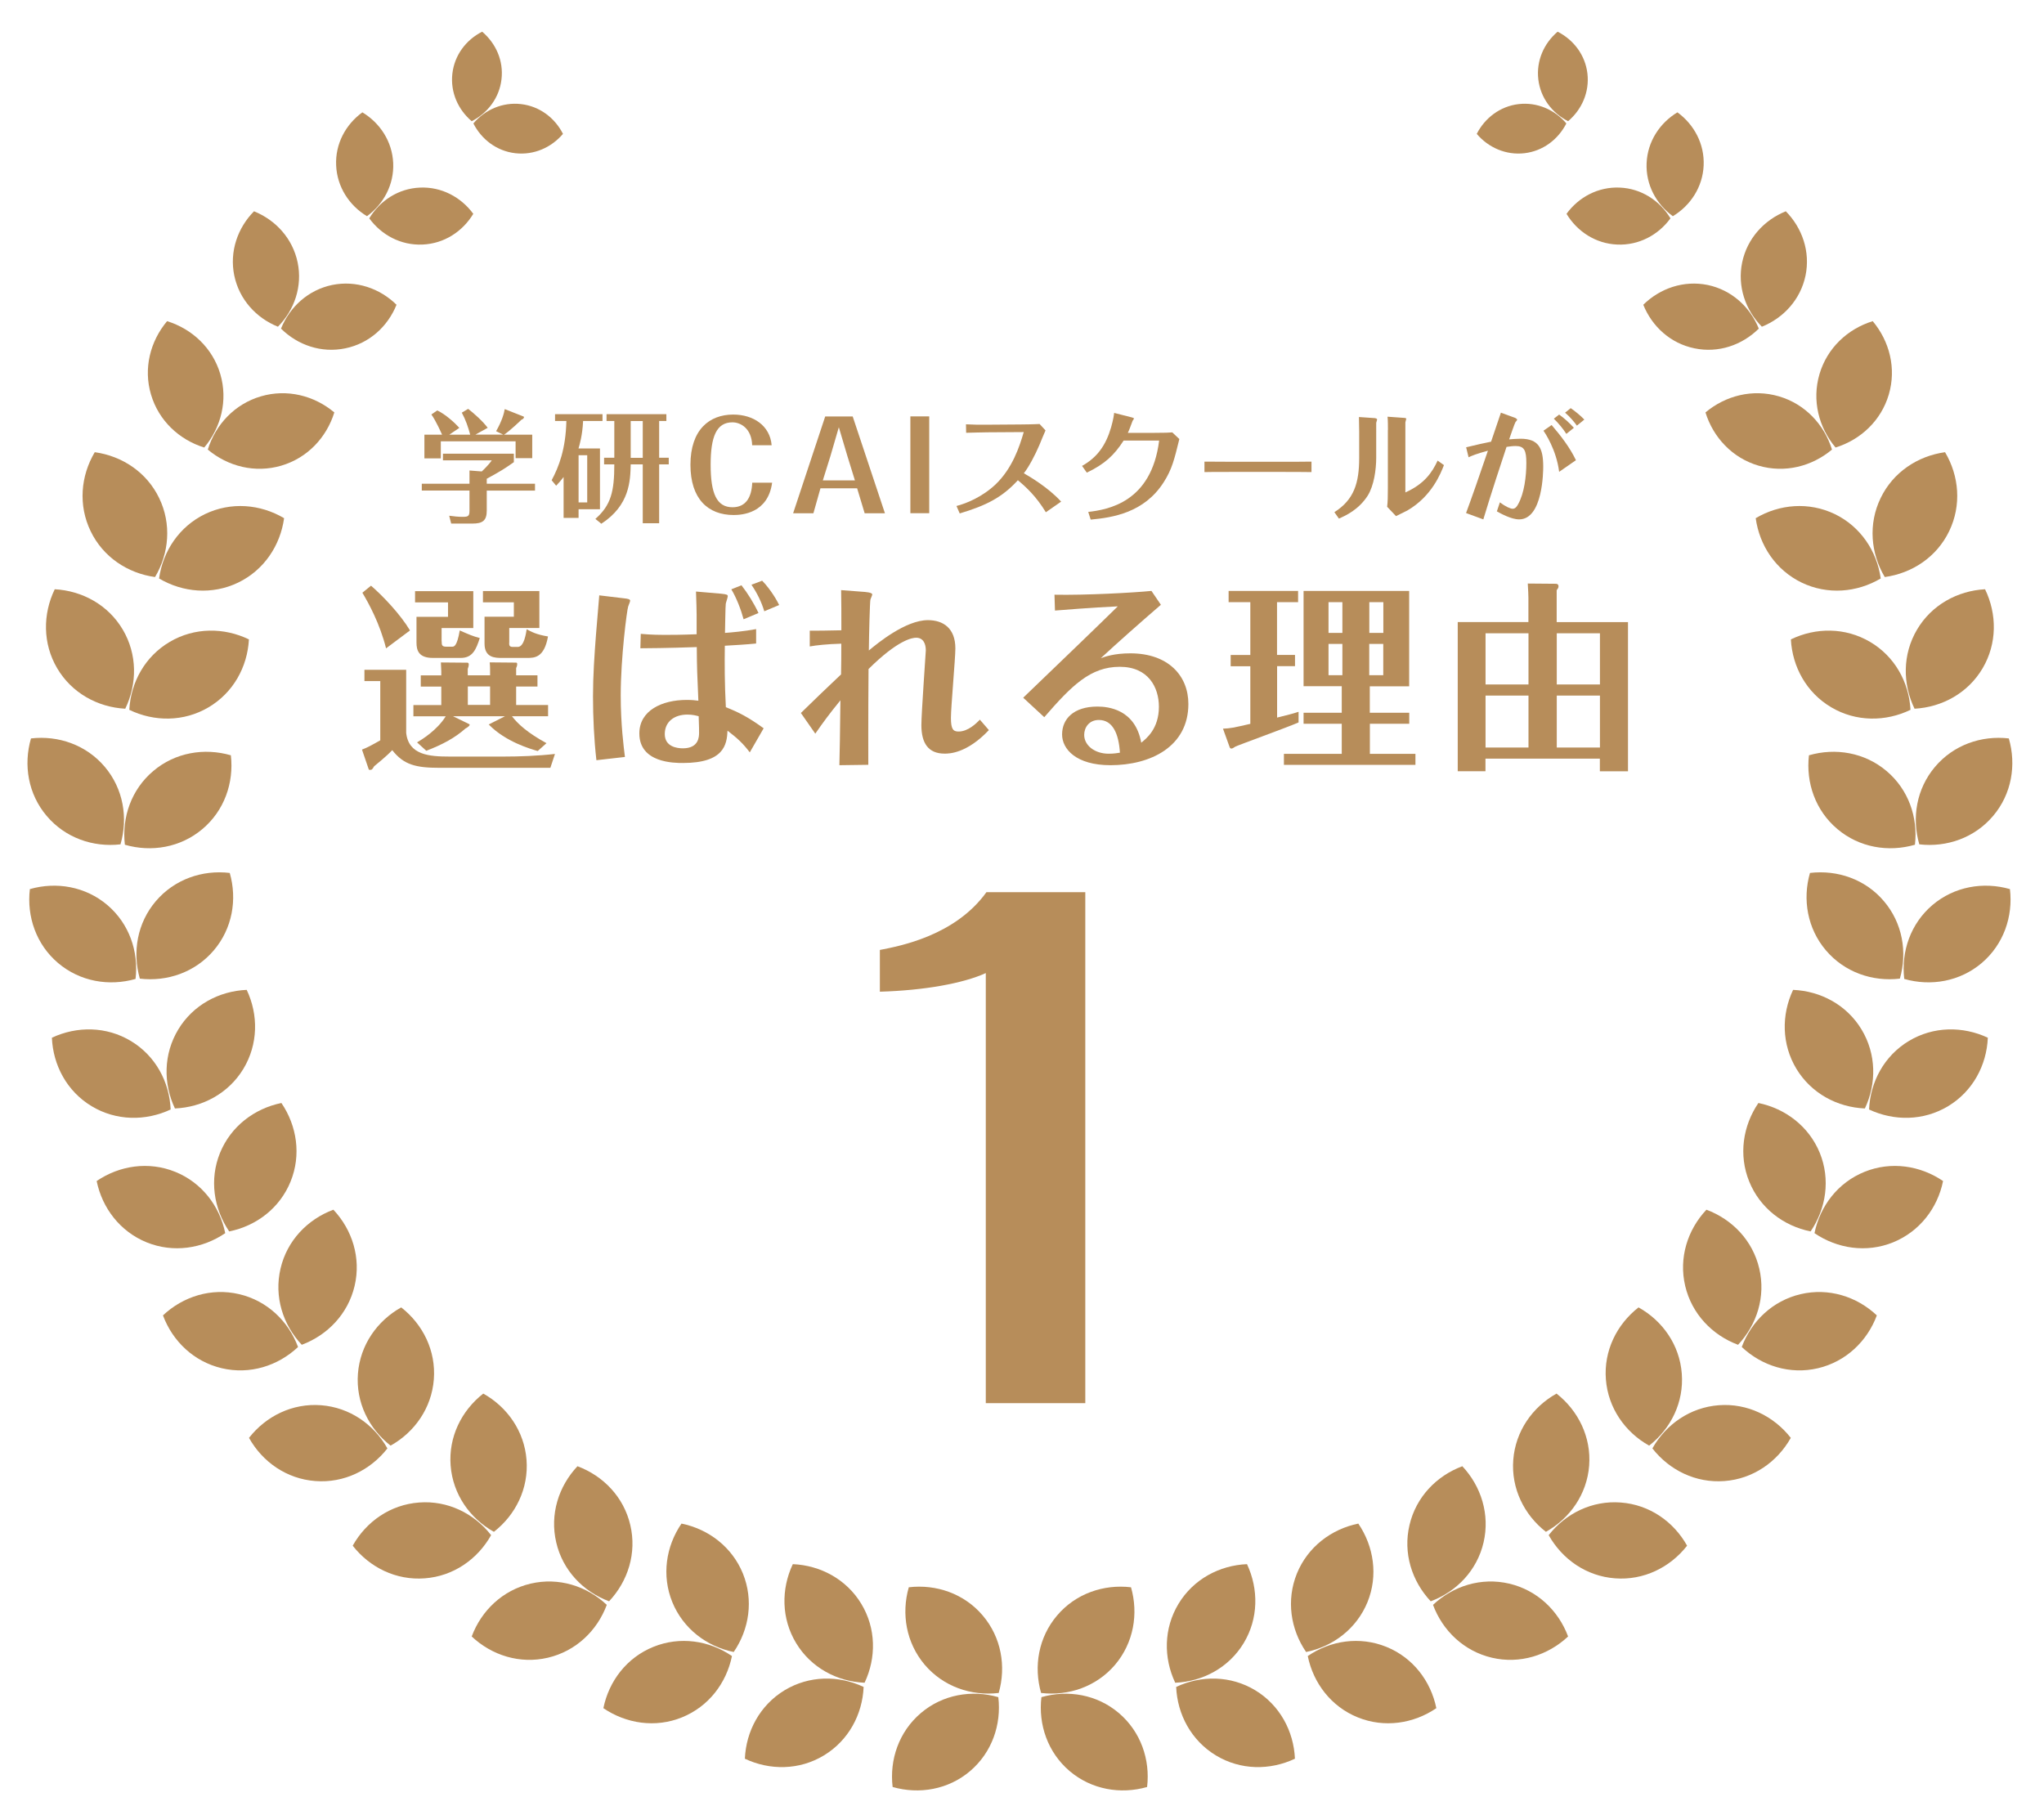 <?xml version="1.0" encoding="utf-8"?>
<!-- Generator: Adobe Illustrator 25.2.3, SVG Export Plug-In . SVG Version: 6.00 Build 0)  -->
<svg version="1.1" id="レイヤー_1" xmlns="http://www.w3.org/2000/svg" xmlns:xlink="http://www.w3.org/1999/xlink" x="0px"
	 y="0px" viewBox="0 0 258 228" style="enable-background:new 0 0 258 228;" xml:space="preserve">
<style type="text/css">
	.st0{fill:#B78D5A;}
</style>
<g>
	<path class="st0" d="M67.53,61.07v0.86h-6.09v2.53c0,1.27-0.54,1.63-1.8,1.63h-2.69L56.7,65.1c0.63,0.08,1.09,0.14,1.7,0.14
		c0.71,0,0.86-0.09,0.86-0.8v-2.52h-6.02v-0.86h6.02v-1.67l1.55,0.12c0.18-0.17,0.89-0.84,1.26-1.4h-6.16v-0.84h8.95v1.07
		c-1.27,0.89-1.73,1.17-3.42,2.09v0.63H67.53z M59.35,54.87c-0.26-0.97-0.58-1.9-1.06-2.78l0.8-0.48c0.71,0.54,1.86,1.57,2.47,2.39
		l-1.55,0.86h3.5l-0.89-0.43c0.74-1.3,1-2.24,1.09-2.79l2.38,0.94c0.03,0.02,0.05,0.05,0.05,0.08c0,0.08-0.09,0.25-0.32,0.32
		c-0.06,0.06-1.49,1.44-2.2,1.89h3.56v2.96h-2.1v-2.12h-9.44v2.15h-2.07v-2.99h2.23c-0.05-0.11-0.74-1.7-1.35-2.55l0.74-0.51
		c1.01,0.46,2.23,1.57,2.79,2.2l-1.27,0.86H59.35z"/>
	<path class="st0" d="M75.73,56.62v7.66h-2.7v1.09h-1.89v-5.16c-0.41,0.54-0.66,0.8-0.94,1.1l-0.57-0.69
		c0.91-1.69,1.78-3.94,1.86-7.48h-1.43v-0.86h5.99v0.86H73.6c-0.08,1.78-0.43,2.96-0.58,3.47H75.73z M74.12,57.46h-1.09v5.96h1.09
		V57.46z M83.2,57.78h1.21v0.84H83.2v7.43h-2.07v-7.43h-1.52c-0.05,2.04-0.11,5.16-3.71,7.49l-0.75-0.61
		c1.98-1.73,2.39-3.48,2.39-6.88h-1.29v-0.84h1.29v-4.64h-0.98v-0.86h7.55v0.86H83.2V57.78z M81.13,53.15h-1.52v4.64h1.52V53.15z"/>
	<path class="st0" d="M97.46,60.93c-0.52,3.85-3.78,4.08-4.85,4.08c-3.24,0-5.46-2.03-5.46-6.34c0-4.45,2.41-6.34,5.4-6.34
		c2.55,0,4.64,1.4,4.85,3.87h-2.46c-0.06-2.09-1.43-2.89-2.49-2.89c-2.03,0-2.75,1.83-2.75,5.36c0,3.64,0.77,5.36,2.76,5.36
		c1.66,0,2.41-1.21,2.49-3.1H97.46z"/>
	<path class="st0" d="M103.56,61.64l-0.89,3.15h-2.56l4.05-12.22h3.47l4.07,12.22h-2.56l-0.95-3.15H103.56z M103.86,60.64h4.05
		l-0.94-3.04l-1.09-3.67l-1.07,3.67L103.86,60.64z"/>
	<path class="st0" d="M114.91,52.56h2.38v12.22h-2.38V52.56z"/>
	<path class="st0" d="M132.01,64.66c-1.23-2.03-2.53-3.21-3.53-4.04c-2,2.18-3.98,3.18-7.34,4.19l-0.41-0.94
		c1.26-0.32,3.27-1.15,4.94-2.73c2.12-2.03,3.02-4.77,3.55-6.6l-4.6,0.03c-0.57,0-2.09,0.05-2.67,0.06l-0.02-1.07
		c1,0.05,1.6,0.06,2.67,0.05l4.19-0.03c0.21,0,1.87-0.02,2.43-0.06l0.75,0.81c-0.08,0.15-0.66,1.57-0.78,1.86
		c-0.51,1.2-1.34,2.79-1.96,3.55c0.68,0.38,3.1,1.8,4.71,3.58L132.01,64.66z"/>
	<path class="st0" d="M136.58,58.81c1.92-1.07,3.01-2.61,3.67-4.88c0.29-1.03,0.35-1.54,0.38-1.81l2.24,0.57
		c0.18,0.05,0.26,0.09,0.26,0.14c0,0.05-0.14,0.25-0.17,0.29c-0.17,0.43-0.4,1.12-0.6,1.52h3.18c1.54,0,2.06-0.03,2.43-0.06
		l0.89,0.84c-0.63,2.56-0.92,3.81-1.98,5.46c-2.46,3.85-6.43,4.45-9.21,4.71l-0.31-0.97c2.43-0.29,7.98-1.17,8.95-9.01h-4.48
		c-1.21,1.87-2.38,2.96-4.65,4.05L136.58,58.81z"/>
	<path class="st0" d="M152.03,58.27c1.07,0,3.33,0.02,3.81,0.02h5.85c1.21,0,2.61,0,3.85-0.02v1.32c-0.92-0.02-2.82-0.02-3.81-0.02
		h-5.85c-2.67,0-3.01,0-3.85,0.02V58.27z"/>
	<path class="st0" d="M173.71,57.74c0,1.55-0.28,3.55-1.07,4.82c-1.14,1.78-2.79,2.53-3.64,2.9l-0.57-0.81
		c2.49-1.58,3.13-3.7,3.13-6.85v-3.32c0-0.21-0.02-1.69-0.03-1.84l2.03,0.14c0.09,0.02,0.26,0.05,0.26,0.18
		c0,0.06-0.09,0.32-0.11,0.4V57.74z M175.19,54.27c0-0.25,0-1.3-0.05-1.67l2.1,0.15c0.08,0,0.26,0.02,0.26,0.11
		c0,0.08-0.11,0.38-0.11,0.46v8.84c2.39-1.07,3.39-2.53,4.07-4.02l0.8,0.57c-0.4,1.03-1.52,3.93-4.62,5.73
		c-0.2,0.11-1.2,0.6-1.43,0.71l-1.12-1.18c0.08-0.69,0.09-1.24,0.09-2.43V54.27z"/>
	<path class="st0" d="M189.45,52.09l1.64,0.6c0.11,0.03,0.41,0.15,0.41,0.31c0,0.05-0.18,0.23-0.21,0.28
		c-0.08,0.09-0.68,1.83-0.8,2.18c0.4-0.03,0.92-0.08,1.43-0.08c2.29,0,2.87,1.18,2.87,3.52c0,0.55-0.03,6.66-3.04,6.66
		c-1,0-2.32-0.74-2.81-1.01l0.38-1.14c0.71,0.54,1.34,0.81,1.61,0.81c0.34,0,0.54-0.29,0.69-0.57c0.78-1.38,1.04-3.55,1.04-5.2
		c0-1.58-0.25-2.15-1.35-2.15c-0.37,0-0.74,0.05-1.15,0.11c-0.57,1.72-1.93,5.82-2.93,9.15l-2.18-0.8c0.58-1.55,1.8-5.02,2.76-7.87
		c-1.49,0.4-2.04,0.64-2.44,0.83l-0.31-1.26c1.21-0.29,2.44-0.58,3.15-0.71L189.45,52.09z M195.85,53.65
		c1.17,1.37,2.29,2.81,3.07,4.44l-2.12,1.47c-0.35-2.81-1.81-4.96-1.98-5.19L195.85,53.65z M196.8,52.33
		c0.63,0.45,1.29,1.04,1.86,1.67l-0.95,0.77c-0.41-0.65-1.04-1.4-1.58-1.92L196.8,52.33z M198.26,51.52
		c0.49,0.34,1.18,0.88,1.72,1.44l-0.94,0.77c-0.29-0.41-0.84-1.09-1.49-1.64L198.26,51.52z"/>
	<path class="st0" d="M51.27,84.55v7.96c0.3,2.79,2.91,2.99,5.45,2.99h6.89c1.93,0,4.23-0.08,6.44-0.33l-0.58,1.75H55.47
		c-2.99,0-4.51-0.38-5.96-2.23c-0.79,0.84-1.95,1.75-2.28,2.03c-0.25,0.41-0.28,0.46-0.53,0.46c-0.05,0-0.13,0-0.15-0.05l-0.86-2.51
		c0.63-0.23,1.27-0.58,2.31-1.17v-7.48h-2v-1.42H51.27z M48.73,81.84c-0.79-3.14-2.2-5.7-2.99-7.02l1.09-0.89
		c1.47,1.27,3.7,3.6,4.92,5.65L48.73,81.84z M61.86,85.23V84.7c0-0.2,0-0.73-0.05-1.09l3.32,0.03c0.1,0,0.15,0.05,0.15,0.18
		c0,0.2-0.05,0.35-0.13,0.51v0.91h2.69v1.42h-2.69v2.33h4.03v1.42h-4.56c0.76,0.99,1.98,2.1,4.36,3.4l-1.11,0.99
		c-0.86-0.25-4.03-1.14-6.18-3.35l2.05-1.04h-6.56l2.03,0.99c0.28,0.13-0.35,0.51-0.46,0.56c-1.32,1.17-2.84,2-4.94,2.81l-1.17-1.06
		c0.56-0.33,2.51-1.5,3.62-3.29h-4.08v-1.42h3.52v-2.33h-2.59v-1.42h2.59v-0.51c0-0.18-0.05-0.94-0.05-1.12l3.37,0.03
		c0.08,0,0.15,0.08,0.15,0.25c0,0.13-0.05,0.33-0.13,0.53v0.81H61.86z M55.75,80.95c0,0.48,0.03,0.68,0.58,0.68h0.74
		c0.23,0,0.61,0,0.96-2.05c1.27,0.56,1.62,0.71,2.53,0.96c-0.46,1.42-0.89,2.51-2.41,2.51h-3.5c-1.8,0-2.08-0.94-2.08-1.95v-3.24
		h3.98v-1.82h-4.16v-1.42h7.35v4.66h-4V80.95z M59.05,86.65v2.33h2.81v-2.33H59.05z M64.27,81.13c0,0.3,0,0.53,0.46,0.53h0.63
		c0.81,0,1.04-1.77,1.12-2.23c0.56,0.3,1.17,0.66,2.69,0.91c-0.48,2.71-1.72,2.71-2.66,2.71h-3.17c-0.86,0-2.18-0.03-2.18-1.8v-3.4
		h3.7v-1.82h-3.9v-1.42h7.12v4.66h-3.8V81.13z"/>
	<path class="st0" d="M78.81,75.53c0.43,0.05,0.73,0.1,0.73,0.3c0,0.13-0.23,0.63-0.25,0.73c-0.15,0.41-0.94,6.39-0.94,11.23
		c0,3.65,0.38,6.54,0.53,7.76l-3.6,0.41c-0.3-2.61-0.43-5.42-0.43-8.06c0-2.61,0.18-5.22,0.38-7.83c0.05-0.71,0.35-4.13,0.41-4.92
		L78.81,75.53z M95.44,81.23c-1.32,0.13-2.56,0.2-3.95,0.28c-0.03,2.2-0.03,4.79,0.13,7.76c1.6,0.63,2.81,1.24,4.77,2.66l-1.75,3.04
		c-0.86-1.14-1.55-1.77-2.81-2.74c-0.08,1.75-0.43,4.08-5.63,4.08c-1.09,0-5.5,0-5.5-3.73c0-2.89,2.84-4.23,5.98-4.23
		c0.66,0,1.11,0.05,1.47,0.1c-0.15-3.55-0.18-3.93-0.2-6.77c-3.67,0.13-6.44,0.15-7.12,0.15l0.05-1.82
		c1.34,0.13,2.61,0.13,2.97,0.13c0.79,0,2.15,0,4.08-0.08v-2.48c0-0.41-0.03-1.67-0.08-2.91L91,74.94c0.81,0.08,0.86,0.15,0.86,0.33
		c0,0.15-0.23,0.79-0.25,0.94c-0.05,0.25-0.08,3.17-0.1,3.68c0.73-0.05,2.46-0.2,3.93-0.48V81.23z M86.77,90.2
		c-1.65,0-2.86,0.89-2.86,2.46c0,1.6,1.55,1.8,2.28,1.8c2.05,0,2.05-1.5,2.05-2c0-0.03,0-0.96-0.05-2.05
		C87.89,90.33,87.43,90.2,86.77,90.2z M93.59,73.88c0.81,1.04,1.57,2.26,2.15,3.5l-1.88,0.79c-0.33-1.22-0.89-2.69-1.55-3.78
		L93.59,73.88z M96.2,73.3c1.12,1.14,1.93,2.61,2.15,3.07l-1.88,0.79c-0.35-1.17-0.91-2.31-1.62-3.35L96.2,73.3z"/>
	<path class="st0" d="M102.2,79.61c1.37,0,1.62,0,4-0.05c0-1.98,0-3.73-0.03-5.07l2.61,0.2c0.43,0.03,1.32,0.08,1.32,0.35
		c0,0.1-0.2,0.53-0.23,0.63c-0.08,0.33-0.18,4.56-0.2,6.44c1.09-0.91,4.64-3.83,7.45-3.83c1.93,0,3.47,1.01,3.47,3.57
		c0,1.27-0.56,7.4-0.56,8.77c0,1.42,0.28,1.72,0.96,1.72c1.19,0,2.23-1.01,2.69-1.5l1.14,1.32c-2.81,2.97-5.04,2.97-5.58,2.97
		c-2.05,0-2.94-1.29-2.94-3.6c0-1.5,0.56-9.18,0.56-9.43c0-0.89-0.35-1.6-1.22-1.6c-0.48,0-2.28,0.25-6.01,3.95
		c-0.05,6.29-0.03,11.23-0.03,12.09l-3.65,0.05c0.03-0.94,0.1-4.84,0.13-8.19c-1.44,1.77-2.13,2.71-3.17,4.21L101.09,90
		c2.1-2.05,2.84-2.76,5.07-4.87c0.03-1.14,0.03-2.81,0.03-3.88c-1.77,0.05-3.17,0.2-3.98,0.35V79.61z"/>
	<path class="st0" d="M133.1,75.07c3.78,0.08,9.99-0.25,12.24-0.48l1.19,1.75c-2.79,2.41-5.42,4.74-7.58,6.74
		c0.51-0.18,1.67-0.61,3.73-0.61c4.76,0,7.32,2.81,7.32,6.39c0,5.42-4.82,7.73-9.83,7.73c-4.36,0-6.11-2.05-6.11-3.88
		c0-1.95,1.44-3.52,4.46-3.52c1.37,0,4.77,0.35,5.53,4.56c0.66-0.53,2.23-1.77,2.23-4.54c0-2.43-1.32-5.04-4.94-5.04
		c-3.7,0-6.06,2.36-9.53,6.36l-2.66-2.46c4.23-4.06,9.23-8.87,11.94-11.53c-3.29,0.15-7.02,0.46-7.93,0.53L133.1,75.07z
		 M138.7,90.88c-1.22,0-1.85,0.94-1.85,1.88c0,1.34,1.34,2.38,3.09,2.38c0.66,0,1.09-0.08,1.42-0.13
		C141.21,92.61,140.45,90.88,138.7,90.88z"/>
	<path class="st0" d="M161.2,82.67h2.26v1.42h-2.26v6.49c1.37-0.35,1.9-0.46,2.71-0.73v1.34c-1.24,0.56-7.83,2.94-8.01,3.07
		c-0.05,0.03-0.3,0.23-0.46,0.23c-0.08,0-0.18-0.03-0.23-0.18l-0.84-2.33c0.99-0.05,1.24-0.1,3.45-0.61v-7.27h-2.48v-1.42h2.48
		v-6.67h-2.74v-1.42h8.77v1.42h-2.66V82.67z M172.91,89.97h4.97v1.39h-4.97v3.8h5.75v1.39h-16.6v-1.39h7.3v-3.8h-4.82v-1.39h4.82
		v-3.35h-4.82V74.59h13.33v12.04h-4.97V89.97z M169.44,79.89v-3.88h-1.75v3.88H169.44z M167.69,81.28v3.95h1.75v-3.95H167.69z
		 M174.61,79.89v-3.88h-1.77v3.88H174.61z M172.83,81.28v3.95h1.77v-3.95H172.83z"/>
	<path class="st0" d="M187.5,95.75v1.6h-3.5V78.52h8.92v-3.09c0-0.1-0.03-1.14-0.08-1.77l3.55,0.03c0.1,0,0.33,0.03,0.33,0.33
		c0,0.18-0.1,0.3-0.23,0.48v4.03h9v18.83h-3.55v-1.6H187.5z M192.93,86.4v-6.46h-5.42v6.46H192.93z M192.93,94.36v-6.56h-5.42v6.56
		H192.93z M201.95,86.4v-6.46h-5.45v6.46H201.95z M201.95,94.36v-6.56h-5.45v6.56H201.95z"/>
</g>
<g>
	<g>
		<g>
			<path class="st0" d="M71.06,16.9c-1.47,1.73-3.68,2.71-6.02,2.44c-2.34-0.27-4.26-1.74-5.29-3.76c1.47-1.73,3.68-2.71,6.02-2.44
				C68.11,13.41,70.04,14.88,71.06,16.9z"/>
			<path class="st0" d="M60.86,4c1.73,1.47,2.72,3.67,2.44,6.01c-0.27,2.34-1.74,4.26-3.76,5.29c-1.73-1.47-2.71-3.67-2.44-6.01
				C57.37,6.95,58.83,5.03,60.86,4z"/>
		</g>
		<g>
			<path class="st0" d="M59.74,26.99c-1.35,2.24-3.69,3.77-6.41,3.88c-2.72,0.12-5.18-1.2-6.72-3.31c1.35-2.24,3.69-3.77,6.4-3.88
				C55.73,23.56,58.19,24.88,59.74,26.99z"/>
			<path class="st0" d="M45.74,14.18c2.24,1.35,3.77,3.69,3.89,6.4c0.12,2.71-1.2,5.17-3.31,6.71c-2.24-1.35-3.77-3.69-3.89-6.4
				C42.3,18.18,43.62,15.72,45.74,14.18z"/>
		</g>
		<g>
			<path class="st0" d="M50.05,38.47c-1.11,2.75-3.44,4.88-6.46,5.5c-3.02,0.63-6.01-0.4-8.12-2.49c1.11-2.75,3.44-4.88,6.46-5.51
				C44.94,35.36,47.94,36.39,50.05,38.47z"/>
			<path class="st0" d="M32.06,26.67c2.75,1.11,4.88,3.44,5.51,6.46c0.62,3.01-0.4,6-2.49,8.11c-2.75-1.11-4.88-3.44-5.51-6.46
				C28.95,31.77,29.98,28.78,32.06,26.67z"/>
		</g>
		<g>
			<path class="st0" d="M42.2,52.06c-0.98,3.16-3.39,5.75-6.7,6.72c-3.3,0.97-6.73,0.1-9.27-2.03c0.98-3.16,3.39-5.75,6.7-6.72
				C36.23,49.06,39.66,49.93,42.2,52.06z"/>
			<path class="st0" d="M21.09,40.54c3.16,0.98,5.75,3.39,6.72,6.69c0.97,3.3,0.1,6.73-2.03,9.26c-3.16-0.98-5.75-3.39-6.72-6.69
				C18.08,46.51,18.96,43.08,21.09,40.54z"/>
		</g>
		<g>
			<path class="st0" d="M35.86,65.41c-0.48,3.45-2.53,6.55-5.8,8.13c-3.26,1.57-6.97,1.26-9.98-0.52c0.48-3.45,2.54-6.55,5.8-8.13
				C29.15,63.32,32.85,63.63,35.86,65.41z"/>
			<path class="st0" d="M11.96,57.08c3.46,0.48,6.56,2.53,8.13,5.79c1.58,3.26,1.26,6.97-0.52,9.97c-3.46-0.48-6.56-2.53-8.13-5.79
				C9.86,63.78,10.18,60.08,11.96,57.08z"/>
		</g>
		<g>
			<path class="st0" d="M31.42,80.71c-0.19,3.48-1.98,6.74-5.11,8.58c-3.12,1.84-6.85,1.83-9.99,0.31c0.19-3.48,1.98-6.74,5.11-8.58
				C24.55,79.18,28.28,79.19,31.42,80.71z"/>
			<path class="st0" d="M6.91,74.38c3.48,0.19,6.75,1.98,8.59,5.1c1.84,3.12,1.83,6.84,0.31,9.98c-3.48-0.19-6.75-1.98-8.59-5.1
				C5.38,81.24,5.39,77.52,6.91,74.38z"/>
		</g>
		<g>
			<path class="st0" d="M29.14,95.34c0.4,3.46-0.82,6.98-3.59,9.31c-2.77,2.34-6.44,2.95-9.79,1.98c-0.4-3.46,0.82-6.98,3.59-9.31
				C22.11,94.98,25.79,94.37,29.14,95.34z"/>
			<path class="st0" d="M3.91,93.21c3.47-0.4,6.98,0.82,9.32,3.59c2.34,2.77,2.95,6.44,1.98,9.78c-3.47,0.4-6.98-0.82-9.32-3.59
				C3.55,100.23,2.94,96.56,3.91,93.21z"/>
		</g>
		<g>
			<path class="st0" d="M29,110.19c0.96,3.35,0.33,7.02-2.02,9.78c-2.35,2.76-5.87,3.97-9.33,3.56c-0.96-3.35-0.33-7.02,2.02-9.78
				C22.02,110.99,25.54,109.78,29,110.19z"/>
			<path class="st0" d="M3.77,112.23c3.35-0.96,7.02-0.33,9.78,2.01c2.76,2.35,3.97,5.87,3.56,9.33c-3.35,0.96-7.02,0.33-9.78-2.01
				S3.36,115.69,3.77,112.23z"/>
		</g>
		<g>
			<path class="st0" d="M31.14,124.95c1.49,3.15,1.45,6.87-0.42,9.97c-1.88,3.1-5.16,4.85-8.64,5c-1.49-3.15-1.45-6.87,0.42-9.97
				C24.37,126.85,27.65,125.1,31.14,124.95z"/>
			<path class="st0" d="M6.55,130.99c3.16-1.48,6.88-1.45,9.98,0.42c3.1,1.87,4.86,5.15,5.01,8.64c-3.16,1.48-6.88,1.45-9.98-0.42
				C8.46,137.76,6.7,134.48,6.55,130.99z"/>
		</g>
		<g>
			<path class="st0" d="M35.52,139.23c1.96,2.88,2.52,6.56,1.16,9.91c-1.36,3.36-4.33,5.61-7.75,6.3c-1.96-2.88-2.52-6.56-1.16-9.91
				C29.14,142.18,32.1,139.93,35.52,139.23z"/>
			<path class="st0" d="M12.2,149.08c2.88-1.96,6.56-2.52,9.92-1.16c3.36,1.36,5.61,4.32,6.31,7.74c-2.88,1.96-6.56,2.52-9.92,1.16
				C15.15,155.45,12.9,152.49,12.2,149.08z"/>
		</g>
		<g>
			<path class="st0" d="M42.08,152.7c2.39,2.54,3.51,6.09,2.68,9.62s-3.41,6.21-6.67,7.43c-2.39-2.54-3.51-6.09-2.68-9.62
				C36.23,156.6,38.81,153.92,42.08,152.7z"/>
			<path class="st0" d="M20.57,166.04c2.54-2.39,6.09-3.51,9.62-2.68c3.53,0.83,6.21,3.4,7.43,6.67c-2.54,2.39-6.09,3.51-9.62,2.68
				C24.47,171.88,21.79,169.31,20.57,166.04z"/>
		</g>
		<g>
			<path class="st0" d="M50.64,165.03c2.75,2.15,4.4,5.48,4.12,9.09c-0.28,3.61-2.42,6.66-5.46,8.36c-2.75-2.15-4.4-5.48-4.12-9.09
				C45.46,169.78,47.6,166.73,50.64,165.03z"/>
			<path class="st0" d="M31.43,181.5c2.15-2.75,5.49-4.4,9.1-4.12c3.61,0.28,6.66,2.41,8.37,5.45c-2.15,2.75-5.49,4.4-9.1,4.12
				C36.18,186.68,33.13,184.54,31.43,181.5z"/>
		</g>
		<g>
			<path class="st0" d="M61,175.91c3.04,1.7,5.18,4.75,5.46,8.36c0.28,3.61-1.37,6.95-4.12,9.09c-3.04-1.7-5.18-4.75-5.46-8.36
				C56.6,181.39,58.25,178.06,61,175.91z"/>
			<path class="st0" d="M44.52,195.11c1.7-3.04,4.75-5.18,8.37-5.45c3.61-0.28,6.95,1.37,9.1,4.12c-1.71,3.04-4.75,5.18-8.37,5.45
				C50,199.51,46.67,197.86,44.52,195.11z"/>
		</g>
		<g>
			<path class="st0" d="M72.89,185.08c3.27,1.22,5.85,3.9,6.67,7.43c0.83,3.53-0.29,7.07-2.68,9.62c-3.27-1.22-5.85-3.9-6.67-7.43
				C69.38,191.17,70.5,187.62,72.89,185.08z"/>
			<path class="st0" d="M59.54,206.57c1.22-3.27,3.9-5.84,7.43-6.67c3.53-0.83,7.08,0.29,9.62,2.68c-1.22,3.27-3.9,5.84-7.43,6.67
				C65.63,210.08,62.08,208.96,59.54,206.57z"/>
		</g>
		<g>
			<path class="st0" d="M86.02,192.32c3.42,0.7,6.38,2.95,7.75,6.3c1.36,3.36,0.81,7.03-1.16,9.91c-3.42-0.7-6.38-2.95-7.75-6.3
				C83.5,198.88,84.05,195.2,86.02,192.32z"/>
			<path class="st0" d="M76.16,215.62c0.7-3.42,2.95-6.38,6.31-7.74c3.36-1.36,7.04-0.81,9.92,1.16c-0.7,3.42-2.95,6.38-6.31,7.74
				C82.73,218.14,79.05,217.58,76.16,215.62z"/>
		</g>
		<g>
			<path class="st0" d="M100.07,197.44c3.49,0.15,6.77,1.91,8.64,5c1.88,3.1,1.91,6.82,0.42,9.97c-3.49-0.15-6.77-1.91-8.64-5
				C98.62,204.32,98.58,200.6,100.07,197.44z"/>
			<path class="st0" d="M94.02,222c0.15-3.48,1.91-6.76,5.01-8.64c3.1-1.87,6.82-1.91,9.98-0.42c-0.15,3.48-1.91,6.76-5.01,8.64
				C100.9,223.46,97.17,223.49,94.02,222z"/>
		</g>
		<g>
			<path class="st0" d="M114.71,200.36c3.46-0.41,6.99,0.8,9.33,3.56c2.35,2.76,2.98,6.43,2.02,9.78c-3.46,0.41-6.99-0.8-9.34-3.56
				C114.38,207.37,113.75,203.71,114.71,200.36z"/>
			<path class="st0" d="M112.67,225.57c-0.41-3.46,0.8-6.98,3.56-9.33c2.76-2.35,6.43-2.97,9.78-2.01c0.41,3.46-0.8,6.98-3.56,9.33
				C119.7,225.9,116.03,226.53,112.67,225.57z"/>
		</g>
	</g>
</g>
<g>
	<g>
		<g>
			<path class="st0" d="M186.4,16.9c1.47,1.73,3.68,2.71,6.02,2.44c2.34-0.27,4.26-1.74,5.29-3.76c-1.47-1.73-3.68-2.71-6.02-2.44
				C189.36,13.41,187.43,14.88,186.4,16.9z"/>
			<path class="st0" d="M196.61,4c-1.73,1.47-2.71,3.67-2.44,6.01c0.27,2.34,1.74,4.26,3.76,5.29c1.73-1.47,2.71-3.67,2.44-6.01
				C200.1,6.95,198.63,5.03,196.61,4z"/>
		</g>
		<g>
			<path class="st0" d="M197.73,26.99c1.35,2.24,3.69,3.77,6.4,3.88c2.72,0.12,5.18-1.2,6.72-3.31c-1.35-2.24-3.69-3.77-6.4-3.88
				C201.73,23.56,199.27,24.88,197.73,26.99z"/>
			<path class="st0" d="M211.73,14.18c-2.24,1.35-3.77,3.69-3.89,6.4c-0.12,2.71,1.2,5.17,3.31,6.71c2.24-1.35,3.77-3.69,3.89-6.4
				C215.16,18.18,213.84,15.72,211.73,14.18z"/>
		</g>
		<g>
			<path class="st0" d="M207.42,38.47c1.11,2.75,3.44,4.88,6.46,5.5c3.02,0.63,6.01-0.4,8.12-2.49c-1.11-2.75-3.44-4.88-6.46-5.51
				C212.52,35.36,209.53,36.39,207.42,38.47z"/>
			<path class="st0" d="M225.41,26.67c-2.75,1.11-4.88,3.44-5.51,6.46c-0.62,3.01,0.4,6,2.49,8.11c2.75-1.11,4.88-3.44,5.51-6.46
				C228.52,31.77,227.49,28.78,225.41,26.67z"/>
		</g>
		<g>
			<path class="st0" d="M215.27,52.06c0.98,3.16,3.39,5.75,6.7,6.72c3.3,0.97,6.73,0.1,9.27-2.03c-0.98-3.16-3.39-5.75-6.7-6.72
				C221.24,49.06,217.81,49.93,215.27,52.06z"/>
			<path class="st0" d="M236.38,40.54c-3.17,0.98-5.75,3.39-6.72,6.69c-0.97,3.3-0.1,6.73,2.03,9.26c3.16-0.98,5.75-3.39,6.72-6.69
				C239.38,46.51,238.51,43.08,236.38,40.54z"/>
		</g>
		<g>
			<path class="st0" d="M221.61,65.41c0.48,3.45,2.53,6.55,5.8,8.13c3.26,1.57,6.97,1.26,9.98-0.52c-0.48-3.45-2.54-6.55-5.8-8.13
				C228.32,63.32,224.61,63.63,221.61,65.41z"/>
			<path class="st0" d="M245.51,57.08c-3.46,0.48-6.56,2.53-8.13,5.79c-1.58,3.26-1.26,6.97,0.52,9.97
				c3.46-0.48,6.56-2.53,8.13-5.79C247.61,63.78,247.29,60.08,245.51,57.08z"/>
		</g>
		<g>
			<path class="st0" d="M226.05,80.71c0.19,3.48,1.98,6.74,5.11,8.58c3.12,1.84,6.85,1.83,9.99,0.31c-0.19-3.48-1.98-6.74-5.11-8.58
				C232.91,79.18,229.19,79.19,226.05,80.71z"/>
			<path class="st0" d="M250.56,74.38c-3.48,0.19-6.75,1.98-8.59,5.1c-1.84,3.12-1.83,6.84-0.31,9.98c3.48-0.19,6.75-1.98,8.59-5.1
				C252.09,81.24,252.08,77.52,250.56,74.38z"/>
		</g>
		<g>
			<path class="st0" d="M228.33,95.34c-0.4,3.46,0.82,6.98,3.59,9.31c2.77,2.34,6.44,2.95,9.79,1.98c0.4-3.46-0.82-6.98-3.59-9.31
				C235.35,94.98,231.68,94.37,228.33,95.34z"/>
			<path class="st0" d="M253.56,93.21c-3.47-0.4-6.98,0.82-9.32,3.59c-2.34,2.77-2.95,6.44-1.98,9.78c3.47,0.4,6.98-0.82,9.32-3.59
				C253.92,100.23,254.53,96.56,253.56,93.21z"/>
		</g>
		<g>
			<path class="st0" d="M228.46,110.19c-0.96,3.35-0.33,7.02,2.02,9.78c2.35,2.76,5.87,3.97,9.33,3.56
				c0.96-3.35,0.33-7.02-2.02-9.78C235.45,110.99,231.93,109.78,228.46,110.19z"/>
			<path class="st0" d="M253.7,112.23c-3.35-0.96-7.02-0.33-9.78,2.01c-2.76,2.35-3.97,5.87-3.56,9.33
				c3.35,0.96,7.02,0.33,9.78-2.01C252.9,119.21,254.11,115.69,253.7,112.23z"/>
		</g>
		<g>
			<path class="st0" d="M226.33,124.95c-1.49,3.15-1.45,6.87,0.42,9.97c1.88,3.1,5.16,4.85,8.64,5c1.49-3.15,1.45-6.87-0.42-9.97
				C233.1,126.85,229.82,125.1,226.33,124.95z"/>
			<path class="st0" d="M250.91,130.99c-3.16-1.48-6.88-1.45-9.98,0.42c-3.1,1.87-4.86,5.15-5.01,8.64
				c3.16,1.48,6.88,1.45,9.98-0.42C249,137.76,250.76,134.48,250.91,130.99z"/>
		</g>
		<g>
			<path class="st0" d="M221.95,139.23c-1.96,2.88-2.52,6.56-1.16,9.91c1.36,3.36,4.33,5.61,7.75,6.3c1.96-2.88,2.52-6.56,1.16-9.91
				C228.33,142.18,225.36,139.93,221.95,139.23z"/>
			<path class="st0" d="M245.26,149.08c-2.88-1.96-6.56-2.52-9.92-1.16c-3.36,1.36-5.61,4.32-6.31,7.74
				c2.88,1.96,6.56,2.52,9.92,1.16C242.31,155.45,244.57,152.49,245.26,149.08z"/>
		</g>
		<g>
			<path class="st0" d="M215.39,152.7c-2.39,2.54-3.51,6.09-2.68,9.62c0.83,3.53,3.41,6.21,6.67,7.43c2.39-2.54,3.51-6.09,2.68-9.62
				C221.24,156.6,218.66,153.92,215.39,152.7z"/>
			<path class="st0" d="M236.9,166.04c-2.54-2.39-6.09-3.51-9.62-2.68c-3.53,0.83-6.21,3.4-7.43,6.67c2.54,2.39,6.09,3.51,9.62,2.68
				C232.99,171.88,235.68,169.31,236.9,166.04z"/>
		</g>
		<g>
			<path class="st0" d="M206.82,165.03c-2.75,2.15-4.4,5.48-4.12,9.09c0.28,3.61,2.42,6.66,5.46,8.36c2.75-2.15,4.4-5.48,4.12-9.09
				C212.01,169.78,209.87,166.73,206.82,165.03z"/>
			<path class="st0" d="M226.04,181.5c-2.15-2.75-5.49-4.4-9.1-4.12c-3.61,0.28-6.66,2.41-8.37,5.45c2.15,2.75,5.49,4.4,9.1,4.12
				C221.28,186.68,224.33,184.54,226.04,181.5z"/>
		</g>
		<g>
			<path class="st0" d="M196.47,175.91c-3.04,1.7-5.18,4.75-5.46,8.36c-0.28,3.61,1.37,6.95,4.12,9.09c3.04-1.7,5.18-4.75,5.46-8.36
				C200.86,181.39,199.21,178.06,196.47,175.91z"/>
			<path class="st0" d="M212.95,195.11c-1.7-3.04-4.75-5.18-8.37-5.45c-3.61-0.28-6.95,1.37-9.1,4.12c1.71,3.04,4.75,5.18,8.37,5.45
				C207.46,199.51,210.8,197.86,212.95,195.11z"/>
		</g>
		<g>
			<path class="st0" d="M184.58,185.08c-3.27,1.22-5.85,3.9-6.67,7.43c-0.83,3.53,0.29,7.07,2.68,9.62c3.27-1.22,5.85-3.9,6.67-7.43
				C188.08,191.17,186.96,187.62,184.58,185.08z"/>
			<path class="st0" d="M197.93,206.57c-1.22-3.27-3.9-5.84-7.43-6.67c-3.53-0.83-7.08,0.29-9.62,2.68c1.22,3.27,3.9,5.84,7.43,6.67
				C191.83,210.08,195.38,208.96,197.93,206.57z"/>
		</g>
		<g>
			<path class="st0" d="M171.45,192.32c-3.42,0.7-6.38,2.95-7.75,6.3c-1.36,3.36-0.81,7.03,1.16,9.91c3.42-0.7,6.38-2.95,7.75-6.3
				C173.97,198.88,173.41,195.2,171.45,192.32z"/>
			<path class="st0" d="M181.3,215.62c-0.7-3.42-2.95-6.38-6.31-7.74c-3.36-1.36-7.04-0.81-9.92,1.16c0.7,3.42,2.95,6.38,6.31,7.74
				C174.74,218.14,178.42,217.58,181.3,215.62z"/>
		</g>
		<g>
			<path class="st0" d="M157.4,197.44c-3.49,0.15-6.77,1.91-8.64,5c-1.88,3.1-1.91,6.82-0.42,9.97c3.49-0.15,6.77-1.91,8.64-5
				C158.85,204.32,158.88,200.6,157.4,197.44z"/>
			<path class="st0" d="M163.45,222c-0.15-3.48-1.91-6.76-5.01-8.64c-3.1-1.87-6.82-1.91-9.98-0.42c0.15,3.48,1.91,6.76,5.01,8.64
				C156.57,223.46,160.29,223.49,163.45,222z"/>
		</g>
		<g>
			<path class="st0" d="M142.76,200.36c-3.46-0.41-6.99,0.8-9.33,3.56c-2.35,2.76-2.98,6.43-2.02,9.78c3.46,0.41,6.99-0.8,9.34-3.56
				C143.09,207.37,143.72,203.71,142.76,200.36z"/>
			<path class="st0" d="M144.79,225.57c0.41-3.46-0.8-6.98-3.56-9.33c-2.76-2.35-6.43-2.97-9.78-2.01c-0.41,3.46,0.8,6.98,3.56,9.33
				C137.77,225.9,141.44,226.53,144.79,225.57z"/>
		</g>
	</g>
</g>
<g>
	<path class="st0" d="M124.43,122.83c-2.84,1.3-7.78,2.19-13.37,2.35v-5.27c2.51-0.49,9.48-1.78,13.45-7.29h12.48v64.5h-12.56
		V122.83z"/>
</g>
</svg>
